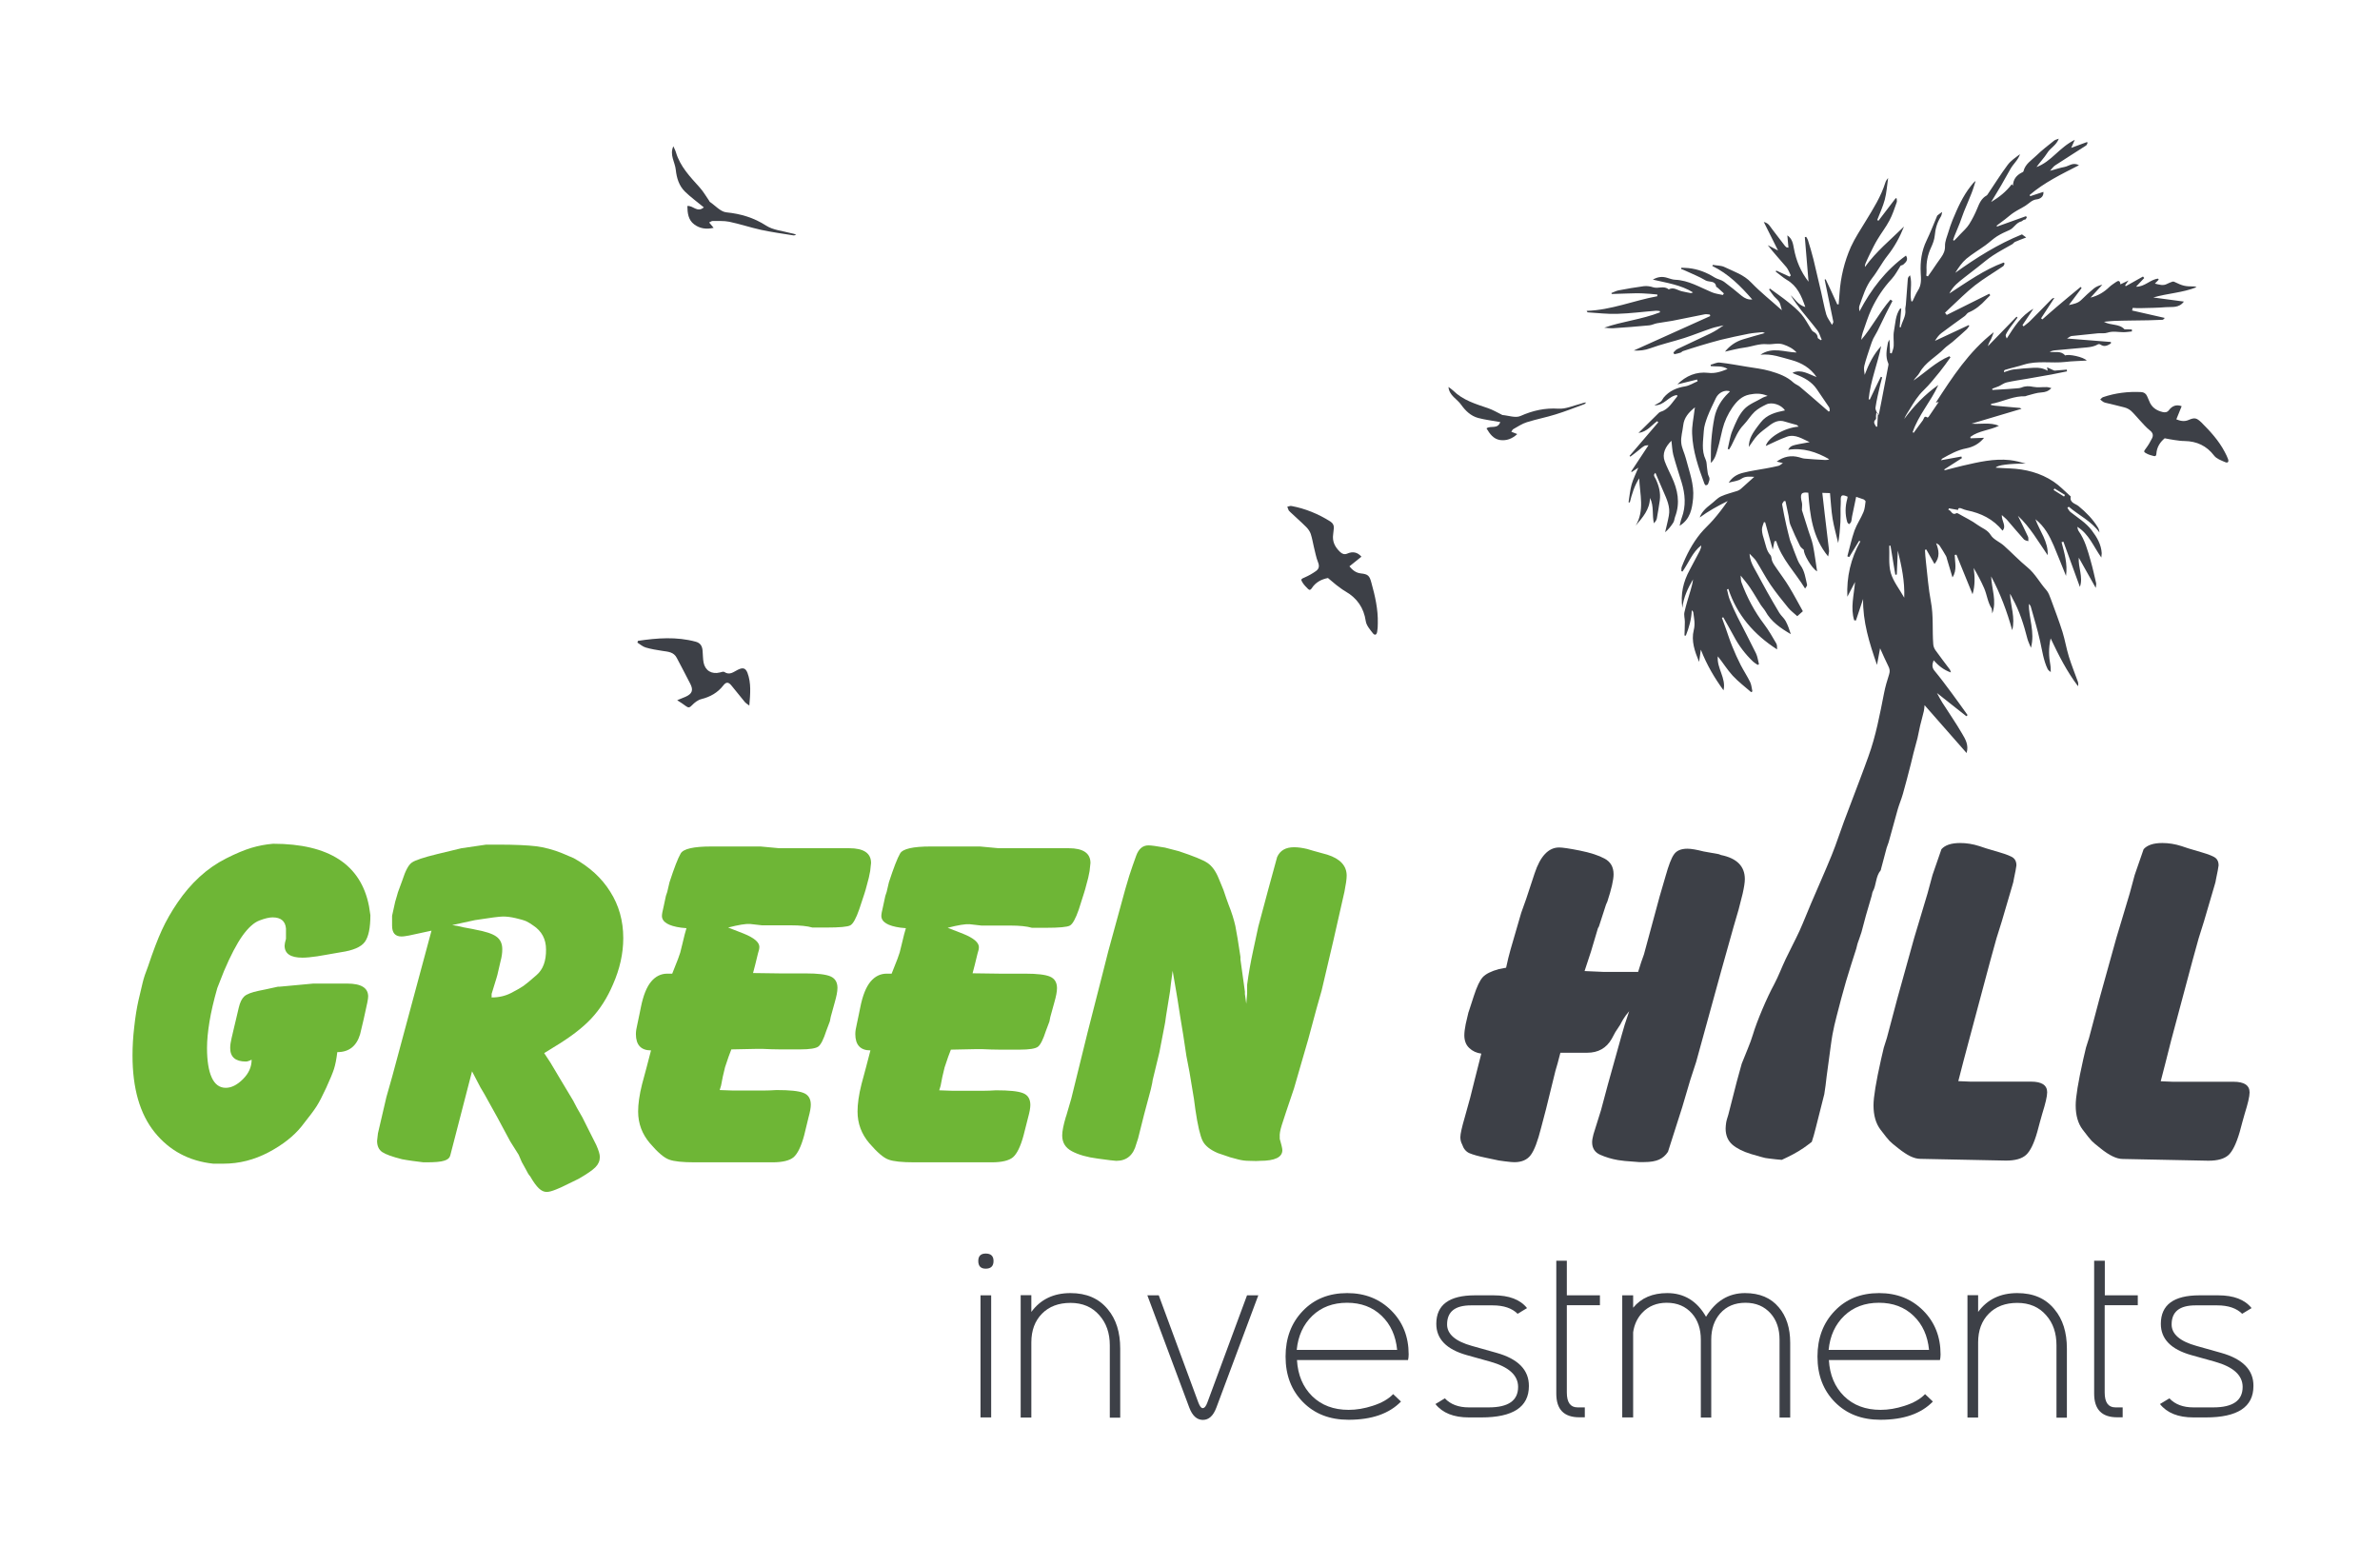 <?xml version="1.0" encoding="utf-8"?>
<!-- Generator: Adobe Illustrator 27.7.0, SVG Export Plug-In . SVG Version: 6.00 Build 0)  -->
<svg version="1.1" id="logo" xmlns="http://www.w3.org/2000/svg" xmlns:xlink="http://www.w3.org/1999/xlink" x="0px" y="0px"
	 viewBox="0 0 1920 1247.5" style="enable-background:new 0 0 1920 1247.5;" xml:space="preserve">
<style type="text/css">
	.st0{fill:#6EB636;}
	.st1{fill:#3D4047;}
</style>
<g>
	<path class="st0" d="M229.6,762.9c0,6.5,4.8,9.7,14.4,9.7c3.1,0,7.1-0.4,11.9-1.1l6.5-1.1l12.6-2.2c9.8-1.4,16.3-4.2,19.3-8.3
		c3-4.1,4.5-11.3,4.5-21.6l-1.1-7.2c-6.5-33.6-32.3-50.4-77.4-50.4c-6,0.5-11.8,1.6-17.5,3.3c-5.6,1.7-12.4,4.5-20.3,8.5
		c-7.9,4-15.1,9-21.6,15c-6.5,6-12.3,12.8-17.5,20.4c-5.2,7.6-9.4,15-12.8,22.4s-7.1,17.1-11.2,29.4c-1.9,4.8-3.4,9.2-4.3,13
		c-1,3.9-2.1,8.7-3.4,14.4c-1.3,5.8-2.5,12.9-3.4,21.3c-1,8.4-1.4,16.1-1.4,23.1c0,26.5,5.9,47.1,17.8,61.9
		c11.9,14.8,27.7,23.3,47.3,25.4h8.3c12.7,0,24.8-3.1,36.4-9.2c11.5-6.1,20.3-13.1,26.5-20.8c6.1-7.7,10.2-13.1,12.2-16.3
		c2-3.1,4.6-8.1,7.7-14.8c3.1-6.8,5.2-11.8,6.3-15.2c1.1-3.4,2-7.9,2.7-13.7c9.4,0,15.5-4.8,18.4-14.4l2.9-12.2l2.9-13.3
		c0.5-2.4,0.7-4.1,0.7-5c0-6.9-5.6-10.4-16.9-10.4h-27.4l-27,2.5h-1.4l-10.1,2.2l-5.4,1.1c-5.8,1.2-9.7,2.7-11.7,4.5
		c-2,1.8-3.5,4.9-4.5,9.2l-2.9,12.3l-0.7,2.9l-2.2,9.4c-0.7,2.9-1.1,5.6-1.1,7.9c0,7.2,4.2,10.9,12.6,10.9c1.2,0,2.8-0.5,4.7-1.5
		c0,5.8-2.3,11-7,15.7c-4.7,4.7-9.3,7-13.9,7c-5,0-8.8-2.8-11.3-8.3c-2.5-5.5-3.8-13.5-3.8-23.8c0-6.3,0.7-13.4,2-21.3
		s3.4-17,6.3-27.1l5.4-13.7c5.3-12.5,10.3-22,14.9-28.5c4.7-6.5,9.2-10.6,13.7-12.3c4.4-1.7,8-2.5,10.6-2.5c6.7,0,10.3,3,10.8,9v8.3
		C230,759.9,229.6,761.7,229.6,762.9z"/>
	<path class="st0" d="M462.8,692.3l-9.4-4c-7.2-2.9-14.2-4.7-21-5.6c-6.8-0.8-16.9-1.3-30.4-1.3h-9.8l-19.9,2.9l-19.5,4.7
		c-11.1,2.7-18,5-20.6,6.9c-2.7,1.9-5.2,6.7-7.6,14.2l-3.6,9.8l-0.7,2.5l-1.5,5.1l-2.5,11.3v8c0,5.8,2.5,8.7,7.6,8.7
		c1,0,2.2-0.1,3.8-0.4c1.6-0.2,3.4-0.6,5.6-1.1l14.8-3.2l-31.7,117.7l-4.7,16.6l-6.8,29.2l-0.7,6.1c0,4.1,1.4,7.1,4.1,9
		c2.8,1.9,8.1,3.8,16,5.8l4,0.7l4.7,0.7l8.6,1.1h2.5c6.7,0,11.5-0.4,14.2-1.3c2.8-0.8,4.4-2.2,4.9-4.1l17.6-68l6.8,13l3.2,5.4
		l8.6,15.5l1.4,2.5l10.8,20.1l6.8,10.8l2.5,5.8l3.2,5.8c1.4,2.9,2.6,4.8,3.6,5.8c2.6,4.6,5,7.8,7,9.7c2,1.9,4.1,2.9,6.3,2.9
		c1.9,0,4.4-0.7,7.6-2s5.2-2.2,6.1-2.7l11.9-5.8c6.7-3.8,11.3-7,13.7-9.4c2.4-2.4,3.6-5.2,3.6-8.3c0-2.2-1-5.4-2.9-9.7l-7.6-15.1
		l-3.6-7.2l-4.3-7.5l-3.2-6.1l-5.4-9l-5.4-9l-3.2-5.4l-4.3-7.2l-5-7.6l7.6-4.7c13.2-7.9,23.3-15.6,30.4-23.2
		c7.1-7.6,12.9-16.7,17.5-27.5c5.5-12.5,8.3-24.9,8.3-37.4c0-13.9-3.5-26.4-10.5-37.4C485.4,708.3,475.5,699.3,462.8,692.3z
		 M433,786.5c-5,4.4-8.6,7.4-10.6,8.8c-2,1.4-5.4,3.4-10.1,5.8c-4.7,2.4-9.9,3.6-15.7,3.6v-2.9l4-13l0.7-2.5l2.5-10.8
		c1-3.6,1.4-6.8,1.4-9.7c0-4.6-1.6-8-4.9-10.3c-3.2-2.3-8.9-4.1-17.1-5.6l-1.8-0.4l-7.6-1.4l-4.7-1.1l-4.3-0.7l18.4-4
		c12.2-1.9,19.8-2.9,22.7-2.9s6.2,0.4,10.1,1.3c3.8,0.9,6.7,1.7,8.5,2.5c1.8,0.9,3.7,2,5.6,3.4c7,4.6,10.4,11.1,10.4,19.4
		C440.6,775.3,438.1,782,433,786.5z"/>
	<path class="st0" d="M697.3,721.1l1.1-3.6l2.5-9.4l1.1-5.4l0.7-6.5c0-7.9-5.9-11.9-17.6-11.9h-56.5l-15.1-1.4h-39.6
		c-14.4,0-22.7,1.9-24.8,5.7c-2.2,3.8-5.2,11.5-9,23.2l-1.8,7.7l-1.1,3.3l-1.8,8.4c-1,3.9-1.4,6.5-1.4,7.7c0,4.9,5.2,8.1,15.5,9.5
		l4.3,0.4l-1.4,4.9l-1.8,7.4l-1.8,7.3l-1.8,5.2l-4.7,11.9h-4c-5,0-9.4,2.1-13,6.4c-3.6,4.3-6.4,11.2-8.3,20.8l-1.1,5.4l-1.8,8.6
		c-0.7,2.9-1.1,5.4-1.1,7.5c0,8.8,4.1,13.2,12.2,13.2l-3.6,13.8l-3.6,13.4c-2.2,8.7-3.2,16.1-3.2,22.1c0,9.7,3.2,18.2,9.5,25.6
		c6.3,7.4,11.5,11.8,15.5,13.2c4,1.5,10.8,2.2,20.7,2.2h62.6c8.2,0,13.9-1.4,17.1-4.1c3.2-2.8,6.1-8.6,8.5-17.5l3.6-14.8
		c1.2-4.3,1.8-7.7,1.8-10.1c0-4.8-2-8-5.9-9.5c-4-1.6-11.2-2.3-21.8-2.3c-3.4,0.2-7.1,0.4-11.2,0.4h-23.4l-11.2-0.4l1.1-3.6l1.4-7.2
		l1.8-7.6l2.9-8.6l2.2-5.8l19.4-0.4h6.1c4.6,0.2,9.3,0.4,14.2,0.4h15.7c7.9,0,12.9-0.8,14.9-2.4c2-1.6,4.1-5.8,6.3-12.6l2.9-7.7
		l0.7-3.6l3.2-11.6c1.4-4.9,2.2-8.7,2.2-11.7c0-4.6-1.9-7.7-5.6-9.3c-3.7-1.6-10.4-2.4-20-2.4h-20.5l-22-0.3l1.8-6.9l2.2-9
		c0.7-2.1,1.1-3.8,1.1-5.2c0-3.7-4.2-7.3-12.6-10.7l-12.6-4.9c8.4-2.2,14.3-3.1,17.6-2.9l9.7,1.1h23.4c7.4,0,13.2,0.6,17.3,1.8h11.2
		c10.8,0,17.3-0.6,19.4-1.8c2.2-1.2,4.6-5.5,7.2-13L697.3,721.1z"/>
	<path class="st0" d="M829.4,901.5c1.2-4.3,1.8-7.7,1.8-10.1c0-4.8-2-8-5.9-9.5c-4-1.6-11.2-2.3-21.8-2.3c-3.4,0.2-7.1,0.4-11.2,0.4
		h-23.4l-11.2-0.4l1.1-3.6l1.4-7.2l1.8-7.6l2.9-8.6l2.2-5.8l19.4-0.4h6.1c4.6,0.2,9.3,0.4,14.2,0.4h15.7c7.9,0,12.9-0.8,14.9-2.4
		c2-1.6,4.1-5.8,6.3-12.6l2.9-7.7l0.7-3.6l3.2-11.6c1.4-4.9,2.2-8.7,2.2-11.7c0-4.6-1.9-7.7-5.6-9.3c-3.7-1.6-10.4-2.4-20-2.4h-20.5
		l-22-0.3l1.8-6.9l2.2-9c0.7-2.1,1.1-3.8,1.1-5.2c0-3.7-4.2-7.3-12.6-10.7l-12.6-4.9c8.4-2.2,14.3-3.1,17.6-2.9l9.7,1.1h23.4
		c7.4,0,13.2,0.6,17.3,1.8h11.2c10.8,0,17.3-0.6,19.4-1.8c2.2-1.2,4.6-5.5,7.2-13l4-12.6l1.1-3.6l2.5-9.4l1.1-5.4l0.7-6.5
		c0-7.9-5.9-11.9-17.6-11.9h-56.5l-15.1-1.4h-39.6c-14.4,0-22.7,1.9-24.8,5.7c-2.2,3.8-5.2,11.5-9,23.2l-1.8,7.7l-1.1,3.3l-1.8,8.4
		c-1,3.9-1.4,6.5-1.4,7.7c0,4.9,5.2,8.1,15.5,9.5l4.3,0.4l-1.4,4.9l-1.8,7.4l-1.8,7.3l-1.8,5.2l-4.7,11.9h-4c-5,0-9.4,2.1-13,6.4
		c-3.6,4.3-6.4,11.2-8.3,20.8l-1.1,5.4l-1.8,8.6c-0.7,2.9-1.1,5.4-1.1,7.5c0,8.8,4.1,13.2,12.2,13.2l-3.6,13.8l-3.6,13.4
		c-2.2,8.7-3.2,16.1-3.2,22.1c0,9.7,3.2,18.2,9.5,25.6c6.4,7.4,11.5,11.8,15.5,13.2c4,1.5,10.9,2.2,20.7,2.2h62.6
		c8.2,0,13.9-1.4,17.1-4.1c3.2-2.8,6.1-8.6,8.5-17.5L829.4,901.5z"/>
	<path class="st0" d="M1032.4,918.8V917c-0.2-1.9,0.3-5,1.6-9.2c1.3-4.2,4.6-14.1,9.9-29.7l11.5-39.7l6.8-25.2l4-14.1l9.4-40l9-39.7
		c1.2-6,1.8-10.3,1.8-13c0-7.9-5.2-13.6-15.6-16.9l-11.6-3.2l-4.7-1.4c-3.9-0.9-7.4-1.4-10.5-1.4c-6.8,0-11.3,2.6-13.7,7.9
		l-7.2,26.3l-8,29.9c-1,4.6-2.4,11.2-4.3,20c-1.9,8.8-3.5,17.7-4.7,26.8v6.8l-0.7,8.6l-1.1-7.9V800l-3.6-25.9v-2.2
		c-1.7-11.5-3.1-19.8-4.1-24.8c-1.1-5-2.9-10.9-5.6-17.6l-1.8-5l-2.2-6.5l-4-9.7c-2.4-5.8-5.4-9.8-9-12.2c-3.6-2.4-11.3-5.5-23-9.4
		l-11.2-2.9c-6.7-1.2-11.2-1.8-13.3-1.8c-4.6,0-7.9,2.8-9.9,8.3c-2,5.5-3.9,10.9-5.6,16.2l-3.2,10.8l-13.7,50l-4,15.8l-12.6,49.3
		l-13.3,54l-4,13.7l-0.4,1.1c-1.9,6.5-2.9,11.4-2.9,14.8c0,5.8,2.6,10,7.9,12.8c5.3,2.8,12.2,4.8,20.9,5.9
		c8.6,1.2,13.6,1.8,14.8,1.8c8.4,0,13.8-4.5,16.2-13.7l1.4-4.3L923,899l5.4-20.2l1.1-5l0.4-2.5l5.4-22.3l4.3-22.3l0.4-2.2l0.7-5
		l3.2-19.8l0.7-6.1l1.4-10.4l2.5,14.5l1.4,8.3l2.2,14.1l2.5,15.2l2.5,16.6l2.5,13l3.6,21.7l1.1,8.3c1.9,13,3.9,21.5,5.9,25.5
		c2,4,6.2,7.3,12.4,9.9l6.5,2.2l3.2,1.1c1.7,0.5,3.9,1.1,6.7,1.8s5.6,1.1,8.5,1.1c4.8,0.2,7.8,0.2,9,0c12,0,18-2.9,18-8.6
		c0-0.7-0.2-2-0.7-4L1032.4,918.8z"/>
	<path class="st1" d="M1765.6,338.8c-3.6,1.6-6.9,0.7-9.9-0.5c1.5-3.7,2.9-7.2,4.3-10.6c-4.2-1.6-7.6-0.3-10.2,3.1
		c-1.4,1.9-3.2,2.1-5.2,1.6c-5-1.2-8.9-3.8-10.8-8.9c-0.5-1.3-1.2-2.6-1.7-3.9c-0.9-2.1-2.6-3.2-4.8-3.3
		c-10.5-0.5-20.7,0.7-30.7,4.1c-0.9,0.3-1.6,1.3-2.3,1.9c0.8,0.6,1.5,1.3,2.4,1.9c0.5,0.3,1.1,0.5,1.7,0.7
		c5.2,1.3,10.4,2.4,15.5,3.8c1.9,0.5,3.8,1.5,5.3,2.8c2.4,2.2,4.4,4.8,6.7,7.2c2.7,2.9,5.3,6,8.4,8.5c2.5,1.9,3,4,1.8,6.4
		c-1.4,2.8-3,5.6-4.9,8.1c-1.9,2.5-2.1,2.9,0.7,4.3c1.7,0.9,3.6,1.4,5.5,1.9c1.5,0.4,2.1-0.2,2.2-1.8c0.3-5.4,3.1-9.5,6.7-12.5
		c2.9,0.5,5.4,1.1,7.9,1.4c2.7,0.4,5.5,0.8,8.2,0.8c9.8,0.2,17.7,3.8,23.8,11.8c1.9,2.5,5.6,3.8,8.8,5.2c2.3,1,3.2-0.2,2.4-2.5
		c-0.7-1.9-1.6-3.7-2.6-5.6c-4.8-9.2-11.7-16.7-18.9-23.9C1772,337.1,1770.5,336.7,1765.6,338.8z"/>
	<path class="st1" d="M1178.8,326.6c3.5,4.9,7.8,9,13.7,10.6c5.7,1.5,11.6,2.2,17.8,3.3c-2.2,6.1-7.7,2.5-11.1,5.1
		c2.7,4.5,5.6,8.6,11,9.4c5.1,0.7,9.7-1,13.8-4.8c-1.8-0.7-3.1-1.2-4.8-1.9c0.7-0.9,1-1.8,1.6-2.1c3.6-2,7.1-4.4,11-5.6
		c7.6-2.4,15.6-3.9,23.2-6.3c7.8-2.4,15.4-5.4,23-8.2c0.6-0.2,1.1-0.9,1.6-1.4c-1.7,0-3,0.6-4.3,1c-6,1.5-12.2,4.4-18.1,4
		c-10.9-0.7-20.7,1.5-30.6,5.9c-4,1.8-9.7-0.4-14.7-0.8c-0.1,0-0.2-0.2-0.3-0.2c-3.7-1.8-7.3-4-11.2-5.3c-10-3.4-20.2-6.4-28-14.1
		c-1.1-1.1-2.6-2-3.9-3C1169.2,319.3,1175.5,321.8,1178.8,326.6z"/>
	<path class="st1" d="M1473.6,868.3c0.7-4.9,1.3-9.9,2-14.8c0.9-6.3,1.6-12.7,2.7-18.9c0.9-5,2.1-10,3.4-15
		c2.4-9.3,4.8-18.6,7.5-27.8c2.6-8.9,5.5-17.7,8.3-26.5c0.4-1.3,0.6-2.7,1-4c1-3.1,2.3-6.2,3.2-9.3c1.3-4.5,2.3-9,3.6-13.5
		c1.5-5.4,3.2-10.8,4.7-16.1c0.3-1,0.3-2.2,0.8-3.1c3-5.4,2.2-12.2,6.4-17.2c0.2-0.3,0.2-0.8,0.3-1.2c0.5-1.8,1-3.7,1.5-5.6
		c1-3.8,2-7.5,3-11.3c0.4-1.5,1.2-3,1.6-4.5c2.5-8.8,4.8-17.6,7.3-26.4c1.2-4.3,3-8.3,4.2-12.6c2.3-8,4.3-16,6.4-24.1
		c0.8-3,1.4-6,2.2-9c1-4,2.2-8,3.2-12c0.8-3.3,1.3-6.6,2.1-9.9c0.9-3.9,2.1-7.8,3-11.8c0.3-1.3,0.4-2.8,0.6-4.8
		c11.5,13.1,22.5,25.7,33.9,38.6c1.9-6.5-1-11.2-3.6-15.6c-5-8.6-10.7-16.8-16-25.1c-1.4-2.2-2.6-4.6-4.3-7.7
		c8.4,6.6,16.1,12.7,23.7,18.7c0.3-0.3,0.6-0.6,1-0.9c-4.3-6-8.6-12.1-13-18c-4.5-6.1-9-12.1-13.8-17.9c-2.1-2.6-1.8-5-0.6-8.3
		c3.9,4.3,8.1,7.8,13.9,9.8c-0.4-1.1-0.4-1.8-0.7-2.2c-3.9-5.2-7.9-10.4-11.7-15.7c-1-1.4-1.7-3.2-1.8-4.9
		c-0.9-11.4,0.3-22.9-1.9-34.3c-2-10.6-2.8-21.3-4-32c-0.4-3.3-0.6-6.6-0.8-9.8c0.4-0.1,0.7-0.2,1.1-0.3c2.2,3.9,4.4,7.8,6.6,11.7
		c4.6-5.5,3.6-11,1.3-16.8c1.3,0.6,2.3,1.2,2.9,2.1c1.8,2.7,3.5,5.5,5.1,8.3c0.4,0.6,0.5,1.4,0.7,2.1c1.5,4.9,2.9,9.8,4.5,15.1
		c3.9-5.9,1.9-12.2,1.8-18.1c0.5-0.1,0.9-0.1,1.4-0.2c4.3,10.6,8.6,21.2,13,31.9c2.1-7,1.9-14,0.9-21.2c3.1,5.3,6,10.7,8.4,16.2
		c2.4,5.5,2.9,11.7,6.2,16.6c0.1,1.3,0.3,2.6,0.4,3.9c3.8-10.1-0.5-19.8-0.9-29.9c7.4,13.8,12.8,28.3,17,43.4
		c2.6-10-1.3-19.5-1.8-29.3c0.9,1.1,1.3,2.3,1.9,3.4c5.8,10.4,9.3,21.6,12.2,33c0.6,2.2,1.7,4.3,2.8,7.1c3.4-12.7-1.8-23.9-1.7-35.4
		c0.8,0.7,1.4,1.5,1.6,2.3c2.6,9.2,5.4,18.4,7.5,27.8c1.7,7.6,2.7,15.4,6.1,22.5c0.5,1,1.6,1.6,2.5,2.4c-0.1-1.8,0-3.7-0.3-5.5
		c-1.3-6.9-1.6-13.8,0.2-21.7c6.6,13.9,13.2,26.9,22.1,38.6c0.3-1.4,0.2-2.7-0.2-3.8c-2.4-6.7-5.1-13.3-7.2-20.1
		c-2-6.5-3.1-13.3-5.1-19.8c-2.8-8.9-6.2-17.7-9.4-26.5c-1-2.6-1.9-5.4-3.7-7.4c-5.3-5.9-8.9-13.1-15.2-18.3
		c-6.6-5.4-12.5-11.7-18.9-17.4c-3.4-3.1-8.4-4.9-10.7-8.6c-2.7-4.4-7.1-5.6-10.6-8.2c-4.7-3.5-10.2-6-15.3-9
		c-0.5-0.3-1.4-0.7-1.7-0.5c-3.8,2.2-4.1-2.4-6.6-2.7c0.1-0.4,0.2-0.8,0.4-1.2c2.5,0.4,4.9,0.9,7.4,1.3c0.1-1.7,1.2-1.9,3-1.1
		c1.4,0.6,2.8,1.1,4.2,1.4c11.4,2.3,21.2,7.1,28.7,16.4c3.4-3.8-0.8-7.6-0.6-12.6c1.9,1.8,3.3,2.8,4.4,4.1
		c4.5,5.2,8.9,10.5,13.5,15.6c0.8,0.8,2.3,1,3.5,1.4c-0.1-1.2,0.2-2.5-0.2-3.5c-2.6-5.7-5.4-11.3-8.2-17c9.8,9.1,16.4,20.8,24,31.8
		c0.6-10.8-6.2-19.1-9.9-29c7.5,5.9,11.4,13.5,14.8,21.3c3.4,7.9,6.4,15.9,9.9,24.4c1.4-9.7-1.3-18.4-3.6-27.2
		c0.5-0.1,1-0.2,1.5-0.4c4.4,12.1,8.8,24.2,13.3,36.5c2.8-8.1-1.5-15.7-0.9-23.6c4.4,7.9,8.8,15.8,13.7,24.4
		c0.1-1.8,0.5-2.9,0.3-3.8c-1.4-6-2.7-12.1-4.4-18c-2.4-8.4-4.6-16.9-9.8-24.2c-0.6-0.9-0.7-2.2-1-3.3c9.4,5.8,13,15.8,19.4,24.8
		c0.2-1.9,0.3-2.7,0.3-3.5c-0.4-7.1-3.9-13-8.1-18.5c-4.7-6.2-11.3-10.1-17.2-14.8c-1-0.8-1.6-2.2-2.4-3.3c0.4-0.3,0.8-0.6,1.1-0.9
		c8.2,7,18.3,11.6,24.8,20.8c-0.2-1.5-0.5-2.9-1.3-4.1c-4.1-6.7-9.5-12.2-15.6-17.2c-2.4-2-7.4-2.6-6.3-7.7c0-0.2-0.4-0.5-0.7-0.7
		c-4.3-3.8-8.3-8.1-13.1-11.3c-10.6-7.1-22.7-10.2-35.4-10.7c-3.8-0.1-7.5-0.4-11.3-0.6c1.2-2.1,11.2-3.3,24.1-3.3
		c-4.1-1.2-8.3-2.3-12.6-2.8c-13-1.4-25.5,1.6-38.1,4.5c-4.9,1.1-9.7,2.5-14.6,3.7c-0.1-0.2-0.2-0.5-0.3-0.7c4.7-3,9.5-6.1,14.2-9.1
		c-0.1-0.4-0.3-0.8-0.4-1.3c-5.3,1-10.6,2-16.5,3c0.7-0.8,0.8-1.1,1-1.3c6.2-3.5,12.4-7,19.5-8.3c5.6-1.1,10.5-3.8,14.3-8.5
		c-3.7,0.1-7.3,0.3-10.9,0.4c-0.1-0.4-0.1-0.7-0.2-1.1c6.8-5.1,15.6-5.3,23.1-9c-7.2-3-14.6-1.1-22.1-1.7c13.3-4,26.6-8,40.3-12
		c-0.8-0.4-1-0.7-1.3-0.7c-6.7-0.6-13.4-1.2-20.1-1.8c-1.1-0.1-2.2-0.4-3.3-0.6c0.1-0.3,0.1-0.6,0.2-0.9c1-0.2,2-0.4,3-0.6
		c8.1-2,15.8-5.8,24.4-5.5c0.5,0,1-0.4,1.5-0.5c3.9-1,7.8-2.4,11.7-2.6c3.1-0.2,5.5-0.9,8-3.5c-1.5-0.3-2.6-0.8-3.7-0.8
		c-3.6-0.1-7.4,0.5-10.9-0.2c-3.4-0.7-6.4-0.8-9.6,0.6c-1,0.4-2.3,0.5-3.5,0.6c-2.7,0.2-5.3,0.4-8,0.6c-4,0.2-7.9,0.4-11.9,0.7
		c-0.1-0.4-0.1-0.7-0.1-1c1.8-0.7,3.5-1.3,5.3-2c2.2-1,4.1-2.6,6.4-3.1c5.4-1.2,10.9-2,16.3-2.9c6.6-1.2,13.3-2.3,19.9-3.5
		c4.2-0.8,8.3-1.7,12.4-2.5c-0.1-0.5-0.1-0.9-0.2-1.4c-3.2,0.3-6.5,0.6-9.8,0.8c-0.5,0-1.1-0.4-1.6-0.6c-1.4-0.6-2.7-1.3-4.5-2.1
		c0.3,1.5,0.4,2,0.5,2.8c-3.7-2.1-7.1-2.6-11.1-2.4c-5.5,0.3-11.1,0.7-16.6,1.4c-2.5,0.3-4.8,1.4-7.6,2.2c0.2-0.9,0.1-1.4,0.3-1.5
		c0.3-0.3,0.8-0.5,1.3-0.6c4.8-1.5,9.8-2.5,14.4-4c11.2-3.5,22.5-0.9,33.6-2.2c5.5-0.7,11.1-0.7,17.2-1.1
		c-2.4-2.9-14.8-5.5-17.3-4.1c-3.5-4-8.2-2.4-12.6-2.9c1.5-0.8,3.1-1.2,4.7-1.3c8.4-0.8,16.8-1.5,25.2-2.3c3.1-0.3,6.3-0.8,9.1-2.5
		c0.5-0.3,1.5-0.2,2,0.2c3.2,2.2,5.8,0.7,8.4-0.9c0-0.4,0-0.8,0-1.2c-11.5-0.9-23.1-1.8-35.4-2.8c1.7-0.9,2.6-1.9,3.7-2
		c7.1-0.8,14.2-1.5,21.3-2.2c2.5-0.2,5.3,0.3,7.6-0.5c4.4-1.5,8.7-0.4,13-0.4c2.3,0,4.5-0.4,6.8-0.6c0-0.5,0-1-0.1-1.6
		c-2.1,0-4.2,0-5.9-0.1c-4.4-4.8-11.1-2.9-16.6-6.1c3.2-0.3,5.7-0.6,8.2-0.7c4.5-0.2,8.9-0.2,13.4-0.3c4.7-0.1,9.5-0.1,14.2-0.2
		c3.9-0.1,7.8-0.2,11.6-0.4c0.4,0,0.8-0.7,1.7-1.5c-9.1-2.1-17.7-4-26.4-6c0.2-0.8,0.4-1.6,0.5-2.1c2.2,0.1,4.2,0.3,6.1,0.2
		c6.9-0.2,13.9-0.2,20.8-0.8c4.8-0.4,10.3,1,14.4-4.5c-8.5-1.1-16.6-2.2-24.7-3.3c11.6-3.4,23.7-3.8,34.9-8.3
		c-0.7-0.4-1.4-0.6-2.1-0.6c-7.3,0-8.9-0.4-16-3.8c-0.4-0.2-1.1-0.2-1.5,0c-1.4,0.5-2.8,1-4.1,1.7c-3.3,1.8-6.4,0.6-9.9-0.2
		c1.3-1.4,2.2-2.3,3.1-3.2c-0.2-0.2-0.4-0.5-0.5-0.8c-6.3,0.6-10.8,6.7-17.8,6.5c2.4-2.6,4.5-4.8,6.6-7c-0.3-0.4-0.7-0.8-1-1.2
		c-4.6,2.6-9.2,5.2-13.9,7.8c-0.2-0.2-0.3-0.5-0.5-0.7c0.9-1.2,1.8-2.5,2.7-3.9c-2.2,1-4.1,1.9-6.5,3.1c-0.4-3.7-2-2.9-3.8-1.7
		c-1.7,1.2-3.6,2.4-5.1,3.8c-4.2,4.1-9.1,7.1-15.2,8.6c3.2-3.5,6.3-6.9,9.5-10.4c-2.6,0.6-4.9,1.5-6.8,3c-3.5,2.9-6.9,6-10.1,9.2
		c-2.7,2.7-5.9,3.3-10.1,4.2c3.8-5.1,7-9.4,10.3-13.7c-0.3-0.3-0.5-0.6-0.8-0.9c-6.6,5.5-13.3,10.9-19.8,16.5
		c-3.8,3.2-7.4,6.5-11.1,9.7c-0.4-0.3-0.7-0.6-1-0.9c3.6-5.5,7.1-11,10.7-16.4c-1,0-1.7,0.4-2.1,0.8c-5.9,6-11.7,12.1-17.7,18
		c-1.5,1.5-3.4,2.7-5,4.1c-0.3-0.3-0.6-0.6-0.9-1c2.9-4.3,5.8-8.7,8.8-13.2c-10,5.6-15.6,14.8-21.5,24c-0.6-1.2-1.1-2.4-0.7-3.2
		c0.8-1.8,2-3.5,3.1-5.2c2.1-2.9,4.2-5.7,6.3-8.5c-0.3-0.2-0.5-0.5-0.8-0.7c-7.7,7.9-15.4,15.8-23.1,23.8c0.5-2.2,1.6-3.9,2.5-5.6
		c0.8-1.7,1.4-3.5,2.2-5.7c-20.2,15.8-33.4,36.3-46.7,56.8c0.5-0.1,0.9-0.2,2.3-0.5c-3,4.5-5.6,8.3-8.2,12.1
		c-0.2,0.2-0.7,0.5-0.8,0.5c-2.9-2.1-2.9,1.1-3.8,2.2c-2.6,3.3-4.9,6.8-7.4,10.1c-0.3-0.2-0.6-0.3-0.8-0.5
		c4.6-13.8,14.7-24.7,20.7-38.1c-10.9,7.7-19.7,16.9-27.5,27.4c1.1-2.9,2.9-5.3,4.4-7.8c3.3-5.5,6.6-10.9,11.3-15.4
		c4.8-4.6,8.9-9.9,13.1-15c3-3.7,5.7-7.6,8.5-11.5c-0.3-0.3-0.6-0.6-0.9-0.9c-10.9,4.6-19.3,13-28.9,19.6c1.4-2.3,3.6-4,4.8-6.2
		c4.7-8.6,13.5-12.9,20-19.6c2-2,4.5-3.5,6.6-5.3c3.9-3.3,7.6-6.7,11.4-10.1c0.9-0.8,1.4-1.9,2.2-2.9c-0.2-0.2-0.4-0.4-0.5-0.6
		c-9.1,4.2-18.1,8.5-27.2,12.7c1.4-2.3,3-4.6,5.1-6.2c6.2-4.7,12.6-9.2,18.9-13.8c1.1-0.8,1.9-2.4,3.1-2.9
		c5.6-2.3,10.1-6.1,14.1-10.5c1.1-1.2,2.3-2.2,3.4-3.4c-0.3-0.4-0.5-0.8-0.8-1.2c-11.4,5.6-22.7,11.3-34.3,17.1
		c-0.4-0.6-1-1.2-1.4-1.8c1.6-1.5,3-2.8,4.3-4.1c6.6-6.1,12.9-12.5,19.9-18c7.2-5.6,15.2-10.3,22.7-15.4c0.6-0.4,0.8-1.4,1.2-2.2
		c-0.2-0.3-0.5-0.5-0.8-0.8c-15.6,5.8-29.2,15.5-43.8,25c3.1-6.1,7.6-9.3,12-12.8c3.7-2.9,7.5-5.8,11.2-8.7c4-3.1,7.8-6.5,12-9.2
		c5-3.3,10.4-6.1,15.6-9.1c0.8-0.5,1.3-1.4,2.1-1.8c2.9-1.3,6-2.4,9.1-3.6c-1.4-1-2.4-1.7-3.4-2.5c-19.3,7.8-36.8,18.8-53.8,31
		c2.6-4.2,5.3-8.2,8.9-11.3c4.8-4,10.3-7.2,15.4-10.9c3.2-2.3,6-5.1,9.3-7.2c3.2-2,6.6-3.6,10.1-5.1c3.7-1.6,5.3-6,9.7-7
		c0.7-0.2,1.5-1.5,2.9-1.4c0.4,0,0.9-1.1,1.4-1.7c-0.2-0.4-0.4-0.7-0.6-1.1c-7.8,2.8-15.6,5.6-23.4,8.4c-0.1-0.2-0.3-0.5-0.4-0.7
		c2.3-1.8,4.6-3.5,6.9-5.2c2.4-1.8,4.6-3.9,7.1-5.5c3-2,6.3-3.5,9.4-5.5c2.9-1.8,5.1-4.7,9.2-5.1c1.9-0.2,5.6-1.7,5.2-6
		c-3.7,1.2-7.2,2.3-10.7,3.5c-0.1-0.3-0.3-0.7-0.4-1c11.7-10,25.5-16.7,39.8-24c-5-2.7-8.2,0.8-11.7,1.4c-3.7,0.7-7.3,1.9-11.7,3.1
		c1.7-1.9,2.8-3.5,4.2-4.4c8.2-5.4,16.6-10.6,24.9-16c0.7-0.4,0.9-1.6,1.3-2.4c-0.3-0.1-0.5-0.2-0.8-0.3c-4.1,1.5-8.1,3-12.5,4.6
		c1-2.1,1.8-3.9,2.9-6.5c-6.5,3.3-11,7.5-15.7,11.7c-4.5,4.1-9.2,8.1-15.2,10.3c2.8-4,6.2-7.4,8.7-11.4c2.5-4.1,7.3-6.1,9.3-11.5
		c-1.5,0.6-2.8,0.8-3.7,1.5c-5,4-10.1,7.9-14.6,12.3c-3.8,3.7-8.8,6.6-10.2,12.5c-0.1,0.5-0.9,0.8-1.5,1.1c-4.2,2.2-6.8,5.4-7,10.5
		c-0.4-0.5-0.7-0.9-1-1.1c-4.4,5.8-9.8,10.2-16.6,14.3c3.1-5.1,5.7-9.3,8.2-13.6c2.5-4.3,4.9-8.7,7.4-13.1c2.3-4.1,6.2-7.2,7.7-11.9
		c-3.6,2.7-7.4,5.2-10,8.7c-5.6,7.5-10.6,15.6-15.9,23.4c-0.3,0.4-0.5,0.9-1,1.2c-4.2,2.3-5.9,6.3-7.6,10.5c-1.8,4.4-4,8.7-6.5,12.7
		c-1.9,3-4.7,5.5-7.2,8.1c-1.6,1.8-3.3,3.5-5,5.2c-0.3-0.2-0.6-0.4-0.8-0.6c0.4-1,0.7-2.1,1.1-3.1c1.4-3.5,2.9-7,4.3-10.5
		c1.2-3.1,2.2-6.3,3.4-9.3c2-5,4.2-9.8,6.1-14.8c1.3-3.2,2.2-6.6,3.3-9.9c-1.6,1.1-2.7,2.6-3.8,4c-6.6,8.3-10.8,17.9-14.8,27.5
		c-1.3,3.2-2.4,6.5-3.4,9.8c-1.1,3.7-2.8,7.4-2.7,11.1c0.1,3.7-1.1,6.4-3.1,9.2c-2.5,3.4-4.8,6.9-7.2,10.4c-1.1,1.7-2.3,3.3-3.5,5
		c-0.4-0.2-0.9-0.4-1.3-0.6c0.1-1.5,0.3-2.9,0.2-4.4c-0.3-6.4,0.9-12.4,3.6-18.2c1.4-3,2.7-6.4,3-9.6c0.5-5.6,1.9-10.6,4.9-15.4
		c0.7-1.1,0.8-2.5,1.1-3.8c-1.3,0.9-2.6,1.8-3.8,2.8c-0.3,0.2-0.4,0.8-0.6,1.2c-2.7,6.4-5.2,12.9-8.2,19.1c-4,8.3-5.2,17-4.7,26.1
		c0.3,4.8,0.7,9.7-2.2,14.1c-1.8,2.8-3,5.9-4.5,8.9c-0.3-0.1-0.6-0.1-0.9-0.2c-1.5-6.9,1-14-1-20.9c-1,0.9-1.7,1.8-1.8,2.8
		c-0.6,7-1,14-1.6,21c-0.1,1.4-0.6,2.8-0.4,4.1c0.6,5.3-2.7,9.3-3.7,14.1c-0.3,0-0.6-0.1-0.9-0.2c0.4-4.9,0.8-9.9,1.3-14.9
		c-0.3,0-0.6,0-0.9-0.1c-3.9,5.5-3.8,12.1-5,18.3c-0.7,3.8,0,7.9-0.2,11.9c-0.1,2-1,4-1.6,6c-0.4-0.1-0.9-0.1-1.3-0.2
		c-0.2-3.5-0.3-7.1-0.5-10.9c-0.5,1.1-1.2,1.8-1.3,2.7c-1,5.5-2.1,11,0.3,16.4c0.3,0.6,0.2,1.5,0,2.2c-1.8,9.5-3.7,19.1-5.5,28.6
		c-0.7,3.5-1.4,7.1-2.1,10.6c-0.3,0-0.6,0-0.8,0c-0.7-1.9-2.1-3.8-1.9-5.6c0.9-6.2,2.4-12.3,3.8-18.4c0.5-2.1,1.1-4.1,1.6-6.1
		c-0.4-0.1-0.7-0.2-1.1-0.4c-3,6.1-6,12.2-8.9,18.4c-0.3-0.1-0.6-0.2-0.9-0.3c1.4-14.7,7.2-28.5,10.1-42.9
		c-6.2,6.7-10.1,14.7-13.3,23.2c-0.3-2.5-0.9-5.1-0.3-7.3c1.3-5.3,3.2-10.5,4.9-15.8c0.7-2.1,1.4-4.2,2.3-6.1c1-2.1,2.4-4,3.4-6.1
		c2.3-4.6,4.5-9.4,6.8-14c1.7-3.5,3.6-6.9,5.3-10.3c-0.5-0.4-1.1-0.7-1.6-1.1c-8.8,10.1-14.8,22.2-23.6,32.5c0.2-2,0.6-4,1.2-5.8
		c2.3-6.4,4.2-12.9,7.1-19.1c4.2-8.9,9.6-17.1,16.4-24.4c2.9-3.2,4.9-7.2,7.1-10.6c0.8-0.3,1.6-0.4,2.2-0.9c2.1-1.9,4.2-3.8,2.1-7.2
		c-16.4,11.8-28.2,27.3-37.5,45c-0.3-1.8-0.5-3.3,0-4.6c2.8-7.7,5-15.5,10.2-22.2c4.5-5.7,7.8-12.3,12.3-18c5.7-7.2,10-15,13.4-23.6
		c-10.8,10.6-22.5,20.1-31.5,32.6c-0.1-1.4,0.2-2.3,0.6-3.2c1.2-2.6,2.3-5.3,3.6-7.8c1.9-3.8,3.7-7.6,5.9-11.2
		c3.1-5.2,6.8-9.9,9.6-15.2c2.5-4.6,4.1-9.7,5.9-14.7c0.4-0.9,0-2.1,0-3.2c-0.3-0.1-0.5-0.1-0.8-0.2c-4.6,6.1-9.3,12.2-13.9,18.2
		c-0.3-0.2-0.7-0.4-1-0.6c2.1-5.5,4.6-10.8,6.1-16.4c1.5-5.7,1.8-11.6,2.7-17.5c-0.9,1.1-1.8,2.3-2.2,3.6
		c-3.5,11.3-9.8,21.2-15.9,31.2c-4.1,6.8-8.6,13.5-11.9,20.7c-5.3,11.9-8.3,24.5-9.2,37.5c-0.2,3-0.5,5.9-0.7,8.9
		c-0.4,0-0.7,0.1-1.1,0.1c-3.1-6.8-6.2-13.6-9.4-20.3c-0.3,0.1-0.5,0.2-0.8,0.3c2.3,11.3,4.7,22.7,7,34c0.1,0.7-0.7,1.6-1.1,2.5
		c-1.7-3.1-3.8-5.6-4.6-8.4c-1.7-5.9-2.7-12-4.1-17.9c-2-8.8-4.1-17.6-6.2-26.4c-1.3-5.3-2.9-10.5-4.5-15.7
		c-0.3-0.9-0.9-1.8-1.4-2.6c-0.4,0.1-0.7,0.2-1.1,0.2c1,12,2,24,3,36c-6.3-8.1-10-17-11.8-26.8c-0.7-3.8-1.3-7.9-5.3-10.6
		c0.3,3.5,0.6,6.6,0.9,9.9c-0.9-0.1-1.2-0.1-1.5-0.2c-0.5-0.4-1-0.8-1.4-1.3c-3.5-4.5-6.9-9.1-10.4-13.6c-1.6-2-2.6-4.7-6.6-5.6
		c4,8,7.6,15.1,11.5,23c-3.3-1.7-5.8-3-8.3-4.3c4.8,6.2,10,11.8,15,17.7c1.6,1.9,2.4,4.5,3.6,6.7c-0.3,0.3-0.7,0.7-1,1
		c-3.6-1.6-7.1-3.3-10.7-4.9c-0.2,0.2-0.4,0.5-0.5,0.8c3,2.2,5.8,4.8,9,6.7c8.4,4.9,11.8,12.9,14.9,21.9c-5.8-1.6-8.1-6.3-11.8-9.5
		c2.7,4.4,5.7,8.5,8.8,12.5c4.2,5.3,8.7,10.5,12.8,15.9c1.6,2.1,2.2,4.9,3.4,7.3c-0.2,0.2-0.4,0.4-0.6,0.6c-0.9-0.7-2.6-1.4-2.6-2.1
		c-0.2-2.7-1.8-3.9-3.8-5c-0.7-0.4-1.2-1.4-1.7-2.2c-2.5-3.9-4.6-8.1-7.6-11.6c-3.2-3.7-7-6.9-10.9-10c-4.7-3.8-9.7-7.2-14.6-10.8
		c-0.2,0.3-0.4,0.5-0.6,0.8c1.3,1.8,2.5,3.7,3.9,5.4c1.4,1.6,3.2,2.9,4.3,4.7c1,1.7,1.2,3.8,2.1,6.6c-8.7-7.8-17.2-14.5-24.6-22.2
		c-6.1-6.5-14.1-9-21.6-12.6c-2.8-1.4-6.3-1.2-9.5-1.8c-0.1,0.3-0.3,0.6-0.4,0.9c13,6.3,22.9,16.3,32.2,27c-3.4,0.3-6-0.9-8.5-2.9
		c-4.7-3.9-9.4-7.8-14.3-11.4c-2.2-1.6-5.2-2-7.5-3.4c-6.5-4.1-13.5-6.8-21.1-7.6c-1.9-0.2-3.9-0.2-5.8-0.3c-0.1,0.4-0.1,0.7-0.2,1
		c1.3,0.5,2.7,1,3.9,1.6c5.3,2.5,10.8,4.6,15.8,7.6c2.8,1.7,8-0.2,8.6,5.2c0,0.2,0.6,0.2,0.8,0.4c1.8,1.6,3.6,3.2,5.4,4.9
		c-0.3,0.4-0.5,0.9-0.8,1.3c-3-0.7-6.1-1-8.9-2.2c-9.7-4-18.8-9.7-29.7-10.1c-2.2-0.1-4.3-1-6.5-1.6c-3.7-1.1-7.2-0.9-11.4,1.5
		c11.5,2.7,22.5,4.2,32.4,10.3c-0.8,0.3-1.3,0.6-1.7,0.6c-2.5-0.5-4.9-0.9-7.3-1.5c-3.5-0.8-6.7-3.7-10.6-1.5
		c-3.8-3.3-8.4-0.4-12.5-1.7c-2.4-0.8-5.1-1.2-7.6-0.9c-6.9,0.9-13.7,2.1-20.5,3.4c-1.9,0.4-3.7,1.4-5.6,2.1
		c0.1,0.3,0.1,0.5,0.2,0.8c4.1-0.2,8.2-0.3,12.3-0.4c4.2-0.1,8.5-0.3,12.7-0.1c3.9,0.1,7.9,0.6,11.8,0.9c0,0.5,0,0.9,0,1.4
		c-19.1,3.5-37.2,11.2-57,11.8c0.3,0.7,0.6,1.1,0.9,1.2c8,0.5,15.9,1.5,23.9,1.2c10.4-0.3,20.8-1.7,31.2-2.5c1-0.1,2.1,0.2,3.1,0.3
		c0,0.3,0,0.7,0,1c-14.7,5.8-30.6,7.3-44.9,12.4c2.2,0.1,4.8,0.6,7.5,0.4c9.6-0.6,19.2-1.4,28.8-2.3c2.1-0.2,4.1-1.3,6.3-1.7
		c4.1-0.8,8.4-1.2,12.5-2c8.6-1.7,17.2-3.5,25.9-5.2c1.3-0.3,2.8,0.1,4.2,0.2c0.1,0.4,0.2,0.8,0.3,1.2
		c-20.6,9.3-41.1,18.5-61.7,27.8c4.6,0.3,8.9-0.2,13.3-1.8c9-3.3,18.4-5.4,27.5-8.3c7.4-2.4,14.5-5.3,21.9-7.8
		c3.2-1.1,6.5-1.6,9.8-2.4c-3.5,2.5-6.9,4.7-10.6,6.5c-8.9,4.3-18,8.4-26.9,12.7c-1.2,0.6-2,1.8-3,2.7c0.2,0.5,0.5,0.9,0.7,1.4
		c1.7-0.4,3.5-0.7,5.1-1.3c0.7-0.2,1.2-1,1.8-1.2c4.6-1.5,9.2-3,13.9-4.4c5.5-1.6,11-3.3,16.6-4.7c7.4-1.8,14.9-3.4,22.5-4.9
		c3.6-0.7,7.3-0.9,11-1.3c0.6-0.1,1.3,0.4,2.2,0.7c-6.2,1.8-12,3.3-17.7,5.1c-5.9,1.8-10.7,5.2-14.5,9.9c5.4-1.2,10.6-2.6,15.9-3.3
		c6-0.8,11.7-3.3,17.9-2.7c4.4,0.4,8.8-1.3,13.2,0.2c4.1,1.4,7.8,3.2,10.8,6.5c-9.7-0.2-19.4-4.9-29.2,1.8c9.1-1,17,2.2,25.1,4.3
		c8.3,2.3,15.2,6.4,20.2,13.7c-6.2-2.2-12.1-6.5-19.2-3.6c0,0.1,0.1,0.4,0.2,0.5c0.8,0.4,1.5,0.7,2.3,1c6.6,2.5,12.7,5.8,16.8,11.8
		c3.4,4.9,6.7,9.8,10,14.7c0.5,0.8,0.4,1.9,0.5,2.9c-0.3,0.2-0.5,0.4-0.8,0.6c-1.5-1.3-3.1-2.7-4.6-4c-6.2-5.4-12.4-10.8-18.6-16
		c-1.5-1.3-3.6-2-5.1-3.3c-5.4-5.1-12.3-7.5-19.2-9.5c-6-1.7-12.3-2.4-18.4-3.4c-7.4-1.2-14.7-2.6-22.2-3.4
		c-2.3-0.2-4.8,1.2-7.2,1.8c0.1,0.4,0.2,0.7,0.2,1.1c4.4,0.5,9-0.6,13.5,2.3c-5.4,2.2-10.2,3.8-15.6,3.1c-9.7-1.1-18,2.4-24.9,9.3
		c5.3-1.3,10.6-2.6,15.9-3.9c0.1,0.5,0.3,0.9,0.4,1.4c-3.3,1.4-6.5,3.5-10,4.1c-6.9,1.1-12.9,3.7-17.4,9.1c-0.8,1-1.3,2.4-2.3,3.2
		c-1.3,1.1-3,1.7-5.2,3c8.1,0.3,11.5-7.6,18.4-8.3c0,0.7,0.2,1,0.1,1.1c-4,4.7-7,10.6-13.6,12.5c-0.7,0.2-1.3,0.8-1.8,1.3
		c-5.1,5-10.2,10-15.9,15.7c7.1-1,10.5-6.2,15.1-9.5c0.3,0.3,0.6,0.6,0.9,0.9c-7.8,9-15.5,18.1-23.2,27.1c0.2,0.2,0.4,0.4,0.7,0.6
		c2.2-1.7,4.6-3.4,6.7-5.2c4.6-3.8,4.5-3.8,7.9-4c-4.9,7.4-9.5,14.3-14,21.2c0.2,0.1,0.3,0.3,0.5,0.4c1.8-1.2,3.6-2.4,5.3-3.5
		c-1.8,4.5-4.1,8.9-5.4,13.5c-1.3,4.7-1.7,9.6-2.5,14.4c0.3,0.1,0.7,0.1,1,0.2c1.7-6.8,3.7-13.5,7.6-19.5
		c0.5,12.8,4.5,25.9-2.8,38.1c5.6-6.6,11.3-12.9,11.5-22.3c3.4,6.7,1.5,13.8,3.2,20.5c1.1-1.2,2-2.5,2.3-3.8
		c0.9-4.9,1.7-9.8,2.4-14.7c0.8-6.1-0.7-11.8-3.3-17.3c-0.7-1.4-2.5-3.2-0.2-4.9c2.2,5.1,4.2,10,6.4,14.9c2.7,6.3,5.8,12.5,4.4,19.7
		c-0.8,4.5-2,8.9-3,13.3c2.6-2.2,4.8-4.9,6.6-7.8c0.9-1.4,0.9-3.3,1.5-4.8c4.2-11.1,2.1-21.7-2.8-32.1c-1.9-4.1-4-8.2-5.6-12.5
		c-2.3-6.1,0.5-11.8,5.4-16.6c0.5,3.9,0.6,7.8,1.5,11.4c2,7.4,4.4,14.7,6.7,22.1c2.9,9.5,3.7,19.1,0.1,28.7c-0.8,2-1.1,4.2-1.7,6.4
		c8.6-5.3,10.1-13.7,10.9-22.3c1-11.2-3.2-21.6-5.9-32.2c-1.1-4.3-3.4-8.4-3.7-12.7c-0.4-4.5,1.1-9.2,1.6-13.8
		c0.7-6.2,4.3-10.4,9.5-14.6c-0.2,1.4-0.4,1.9-0.4,2.4c-0.7,6.3-2.2,12.7-1.9,19c0.5,14,5.1,27.2,9.9,40.2c0.2,0.5,0.8,1.3,1.1,1.3
		c0.6,0,1.7-0.5,1.8-0.9c0.6-2,2-3.9,0.6-6.4c-1-1.8-0.9-4.1-1.3-6.2c-0.4-2.4-0.2-5.1-1.2-7.2c-3.6-7.5-1.9-15.4-1.5-23
		c0.2-3.9,1.6-7.9,3-11.7c2-5.1,4.4-10,6.8-15c2.2-4.5,7.2-6.8,11.3-5.4c-0.4,0.5-0.8,1-1.3,1.4c-5.7,5.5-9.6,12-11.2,19.7
		c-1.2,6-2,12.2-2.5,18.4c-0.5,5.9-0.3,11.8-0.4,18.3c3.8-3.6,4.5-8,5.7-12.1c1.5-5,2.4-10.2,3.7-15.2c1.6-6.3,4.3-12.1,8-17.5
		c3.6-5.1,7.6-9.2,13.8-10.4c4.7-0.9,9.3-1.2,14.6,1.1c-1.8,0.6-2.8,0.8-3.7,1.3c-5.2,3.1-11.5,5.3-15.4,9.6
		c-4.3,4.7-6.9,11.2-9.4,17.3c-1.9,4.6-2.5,9.7-3.7,14.6c0.4,0.1,0.7,0.2,1.1,0.4c0.7-1.1,1.4-2.2,2-3.4c2.9-5.7,5.1-11.7,9.7-16.4
		c3.2-3.3,5.6-7.5,8.9-10.6c2.7-2.5,6.1-4.3,9.4-5.9c4.5-2.2,12,0.1,15.1,4.8c-7.5,1.5-14.6,3.3-19.6,9.7
		c-7.3,9.3-9.4,13.1-9.6,19.8c2.4-3.3,4.4-6.7,7-9.4c2.7-2.8,6-5.1,9.1-7.5c3.9-3.1,8-5.3,13.2-3.5c3,1,6.2,1.7,9.2,2.6
		c0.6,0.2,1,0.8,1.7,1.4c-11.9,0.9-24.9,9.1-26.5,15.6c5.4-2.4,11.1-5.4,17.1-7.5c6.8-2.3,12.5,1.9,18.3,4.4
		c-15.2,2.7-15.2,2.7-17.4,6.2c12.1-1.9,22.9,1.7,33.2,7.6c-1.2,0.6-2.3,0.6-3.4,0.6c-5.4-0.3-10.9-0.6-16.3-1.1
		c-1.6-0.1-3.1-0.7-4.6-1.1c-6.5-1.8-12.5-0.6-18.1,3.5c1.4,0.3,2.9,0.7,5,1.2c-1.5,1-2.4,1.9-3.5,2.2c-3.2,0.8-6.4,1.4-9.6,2
		c-6.3,1.2-12.7,2-18.9,3.6c-4.5,1.1-8.7,3.2-11.7,8c3.9-1.1,7.5-1.3,10.1-3.1c3.3-2.2,6.4-1.8,10.5-1.6c-3.9,3.5-7.4,6.7-10.8,9.7
		c-0.8,0.7-1.7,1.2-2.7,1.6c-4.5,1.5-9.1,2.5-13.4,4.5c-3,1.4-5.3,4.2-8,6.2c-4.8,3.6-7.9,7.1-9.1,10.8c7-5.2,14.7-9.4,22.6-13.3
		c-3.7,5.4-7.5,10.4-11.7,15.2c-3.3,3.8-7.1,7.1-10.3,11c-6.6,8.1-11.3,17.2-15.1,26.9c-0.4,1-0.2,2.3-0.3,3.5
		c0.3,0.1,0.6,0.2,0.9,0.3c5-7,7.9-15.5,15.1-21.1c0,1.6-0.5,3-1.1,4.3c-2.7,5.2-5.5,10.3-8.2,15.5c-5.2,9.5-7.5,19.6-5.9,30.6
		c0.9-8.4,4.4-15.8,8.6-23c-0.3,3.1-1.2,6-2,8.9c-1.7,5.8-3.6,11.6-4.9,17.5c-0.6,2.5,0.3,5.2,0.3,7.8c0,3.7-0.2,7.4-0.3,11.1
		c0.4,0,0.7,0.1,1.1,0.1c2.6-6.5,4.5-13.3,4.8-20.5c0.6,0.6,1.1,1.1,1.2,1.6c0.6,4.8,1.7,9.3,0.4,14.4c-2.2,8.8,0.8,17.2,4.3,25.7
		c0.5-3.3,0.9-6.3,1.4-9.9c4.8,12.3,11,22.8,18.3,32.8c2.3-9.9-5.6-17.8-4.6-27.4c4.2,5.2,7.6,10.8,12,15.6
		c4.5,4.9,9.9,8.9,14.9,13.3c0.3-0.2,0.7-0.4,1-0.6c-0.6-2.5-0.7-5.2-1.8-7.5c-2.3-4.7-5.2-9.1-7.6-13.7c-2.5-4.9-4.8-10-6.9-15.2
		c-1.9-4.6-3.4-9.4-5.1-14.2c-1.1-2.9-2.1-5.9-3.2-8.8c0.3-0.1,0.7-0.3,1.1-0.4c2.8,5.1,5.8,10.1,8.5,15.2
		c4.1,7.8,9.3,14.6,15.6,20.6c1.1,1,2.5,1.8,3.7,2.6c0.3-0.2,0.6-0.4,1-0.6c-0.8-2.9-1.1-6-2.4-8.7c-4.8-9.8-9.9-19.4-14.8-29.1
		c-2.3-4.6-4.4-9.2-6.3-14c-1.1-2.7-1.6-5.7-2.3-8.5c0.4-0.1,0.8-0.3,1.1-0.4c7,21.2,20.8,36.9,39.3,48.8c0-1.8,0.1-3.6-0.7-4.9
		c-3-5.2-6-10.4-9.6-15.2c-7.9-10.4-13.9-21.7-18.4-33.9c-0.6-1.6-0.5-3.5-0.7-5.6c2.8,3.5,5.4,6.5,7.6,9.8c3.1,4.6,5.8,9.4,8.7,14
		c1.1,1.7,2.6,3.2,3.6,4.9c4.7,8.6,12.4,13.8,20.6,18.6c-1.2-3.7-2.4-7.3-4.2-10.6c-1.3-2.4-3.6-4.2-5.1-6.6
		c-3.4-5.6-6.6-11.3-9.8-16.9c-1.4-2.4-2.7-4.8-4-7.3c-2.2-4-4.3-8.1-6.6-12.1c-1.8-3.3-3.3-6.7-3.6-11.4c2.2,2.4,4.1,3.9,5.3,5.8
		c4,6.3,7.4,13,11.6,19.2c4.4,6.4,9.3,12.5,14.2,18.5c2.1,2.6,4.9,4.6,7.4,6.9c1.5-1.3,2.7-2.5,4.5-4c-3.7-6.6-7.2-13.3-11.1-19.7
		c-3.1-5.2-6.8-10-10.2-15c-0.7-0.9-1.3-1.9-1.9-2.8c-0.6-1-1.2-2-1.6-3.1c-0.6-1.6-0.4-3.6-1.4-4.7c-3.1-3.4-3.6-7.7-4.9-11.8
		c-0.9-2.8-1.8-5.7-1.9-8.6c-0.1-2.1,1-4.2,1.6-6.2c0.3,0.1,0.7,0.2,1,0.2c2,7.1,3.9,14.1,6.1,22c0.6-2.9,1-4.9,1.4-6.8
		c0.5,0,0.9-0.1,1.4-0.1c4.4,14.6,15.3,25.2,23.3,38.3c0.7-1.2,1.8-2.2,1.6-3c-1.3-5.5-1.9-11.1-5.4-15.9c-1.7-2.4-2.7-5.3-3.8-8.1
		c-1.1-2.6-2-5.3-3-8c-0.6-1.5-1.3-2.9-1.7-4.5c-1-3.9-2-7.8-2.9-11.8c-1.2-5.5-2.4-11-3.3-16.5c-0.1-0.8,0.9-1.8,1.5-2.8
		c0.4,0,0.8,0,1.2,0.1c0.8,4,1.7,7.9,2.5,11.9c0.5,2.4,0.5,4.9,1.4,7.1c2.4,5.8,5,11.5,7.8,17.1c0.6,1.3,2,2.1,3.2,3.3
		c-0.8,2.4,6.2,15,10.6,17.2c-1.2-7.5-2-14.4-3.4-21.2c-0.8-3.8-2.3-7.5-3.5-11.2c-1.8-5.6-3.6-11.2-5.3-16.8
		c-0.2-0.5,0.1-1.2,0-1.8c0-1.5,0.3-3.1-0.1-4.6c-1.7-6.8-0.6-8.6,5.2-7.8c1.3,18.1,3.4,36.1,16,51.4c0.3-1.9,0.9-3.5,0.7-5.1
		c-1.1-9.8-2.4-19.6-3.5-29.5c-0.6-5.4-1.2-10.9-1.9-16.7c2.9,0.1,4.9,0.1,6.2,0.2c0.7,7.2,1,14,2.1,20.7c1.1,6.6,3,13.1,4.5,19.6
		c1-5.6,1.5-11.2,1.8-16.8c0.2-3.7,0.1-7.5,0.1-11.2c0-1.9,0.3-3.8,0.2-5.8c-0.3-4.9,0.8-5.7,5.5-3.6c-0.1,0.6-0.1,1.2-0.3,1.8
		c-1.7,6.2-1.8,12.4,0,18.6c0.2,0.7,0.9,1.2,1.4,1.8c0.6-0.6,1.5-1.1,1.7-1.9c0.5-1.4,0.5-2.9,0.8-4.4c1.1-5.1,2.1-10.1,3.3-15.8
		c2.5,0.8,4.3,1.4,6.1,2.1c0.6,0.3,1.5,1.2,1.5,1.6c-0.4,2.9-0.6,6-1.7,8.6c-2.1,5.1-5.3,9.7-7.2,14.8c-2.4,6.8-3.9,13.9-5.8,20.9
		c0.5,0.2,1,0.4,1.5,0.6c2.7-4.4,5.3-8.7,8-13.1c0.3,0.1,0.7,0.2,1,0.4c-7.8,13.9-11.2,28.8-10.5,44.7c2-3.7,3.9-7.5,6.2-11.9
		c-0.9,10.8-3.8,20.9-0.7,30.9c0.5,0.1,0.9,0.2,1.4,0.2l5.8-17.4c-0.3,18.3,5,35.4,11.2,53.2c0.9-4.8,1.6-8.7,2.5-13.4
		c2.4,5.3,4.4,9.9,6.6,14.3c1.2,2.3,1.5,4.2,0.7,6.7c-1.6,5-3.1,10-4.1,15.2c-3.4,17.2-6.6,34.5-12.6,51
		c-4.4,12.4-9.2,24.6-13.8,36.9c-2,5.2-4,10.4-5.9,15.6c-2.4,6.6-4.7,13.3-7.1,19.9c-0.9,2.5-1.9,5-2.9,7.5
		c-5.3,13-11.1,25.9-16.6,38.8c-3.1,7.3-6,14.8-9.3,22.1c-3.5,7.6-7.5,15-11.1,22.6c-3.2,6.7-5.8,13.8-9.3,20.4
		c-5.7,10.4-14,29.8-17.3,41c-1.9,6.5-5.8,15.1-8.9,23.1l-4,14.5l-6.8,26.6c-0.9,2.9-1.6,5.1-1.8,6.7c-0.2,1.6-0.4,3.1-0.4,4.5
		c0,5.5,1.8,9.8,5.4,13c3.6,3.1,8.6,5.6,15.1,7.6c6.5,1.9,10.3,3,11.5,3.2c1.2,0.2,4.1,0.6,8.8,1.1c1.7,0.2,3.2,0.3,4.5,0.4
		c6.1-2.8,12.1-5.8,17.6-9.6c2.2-1.5,4.4-3.2,6.6-4.9c1.1-3.1,2.1-6.9,3.2-11.2l6.9-27.3C1472.5,878.3,1473,873.3,1473.6,868.3z
		 M1657.4,394.1c2.8,1.7,5.7,3.4,8.5,5.2c-0.3,0.4-0.5,0.9-0.8,1.3c-2.8-1.8-5.6-3.5-8.4-5.3C1657,394.9,1657.2,394.5,1657.4,394.1z
		 M1514.4,344.2c-0.3,0-0.6,0-0.9,0c-1-1.9-2.8-3.6-0.3-5.9c0.5-0.4,0.1-1.8,0.2-2.7c0.1-0.8,0.2-1.6,0.3-2.4c0.4,0,0.9,0.1,1.3,0.1
		C1514.8,337,1514.6,340.6,1514.4,344.2z M1524.1,440.2c0.3,0,0.7,0,1,0c1.3,7.8,2.6,15.7,3.9,23.5c0.4-0.1,0.8-0.2,1.2-0.2
		c0.3-6.4,0.6-12.9,0.8-19.3c3,12.3,5.7,24.7,5.2,38c-3.9-7-8.9-13.1-10.9-20.1C1523.4,455.2,1524.4,447.5,1524.1,440.2z"/>
	<path class="st1" d="M1654.8,542.7c0,0-0.1-0.1-0.1-0.1v0.1L1654.8,542.7z"/>
	<path class="st1" d="M1322.2,937.5h4.3c5,0,9-0.7,11.9-2c2.9-1.3,5.3-3.4,7.2-6.3l11.5-36l6.5-22l4.7-14.4l20.2-73.4l10.1-36
		l4-13.7l3.2-12.6c1.2-5.3,1.8-9.2,1.8-11.9c0-10.3-6.4-16.8-19.2-19.4l-1.8-0.7l-12.3-2.2c-5.5-1.4-9.9-2.2-13-2.2
		c-5.1,0-8.7,1.5-10.8,4.5c-2.2,3-4.4,8.9-6.9,17.8l-4.7,16.1l-12.7,46.9l-2.2,6.2l-2.5,7.9h-27.4l-15.8-0.7l5.2-15.8l5.6-18.8
		l0.8-1.4l5.7-17.6l1.1-2.5c3.3-10.1,5-17.4,5-22c0-5.8-2.4-10-7.2-12.6c-4.8-2.6-11.5-4.8-20-6.5c-8.5-1.7-14.1-2.5-16.7-2.5
		c-8.6,0-15.2,7-19.8,20.9l-6.8,20.6l-4,11.2l-8.6,29.6l-1.8,6.8l-1.8,7.9l-5.8,1.1c-6.2,1.7-10.6,3.9-13,6.5
		c-2.4,2.6-4.8,7.7-7.2,15.1l-4,12.3l-0.4,1.1l-2.2,9.4c-0.7,3.6-1.1,6.6-1.1,9c0,4.3,1.3,7.8,4,10.3c2.6,2.5,5.9,4,9.7,4.5
		l-5.4,21.3l-3.6,14.4l-4.3,15.5c-2.4,8.2-3.6,13.6-3.6,16.2c0,2.2,0.5,4.1,1.4,5.8c1.2,3.6,3.2,6,6.1,7.2c2.9,1.2,7.2,2.4,13,3.6
		l10.4,2.2l5,0.7c3.8,0.5,6.4,0.7,7.6,0.7c6,0,10.4-1.9,13.3-5.8c2.9-3.9,5.6-11.1,8.3-21.8l4-15.2l7.6-30.9l1.8-6.2l2.2-8.4h21.6
		c8.9,0,15.5-3.7,19.8-11.2l2.9-5.4l4-6.1c0.5-1,1.3-2.5,2.5-4.5c1.2-2,2.8-4.1,4.7-6.3l-3.6,10.8l-2.5,8.6l-11.2,40.1l-5.4,20.2
		l-6.1,19.5c-0.7,2.7-1.1,4.8-1.1,6.5c0,4.8,2.2,8.2,6.5,10.1c4.3,1.9,9.1,3.4,14.4,4.3l5.4,0.7L1322.2,937.5z"/>
	<path class="st1" d="M1588.3,839.8l17.3-64.7l5-18.1l4.3-13.7l8.6-29.3l0.7-2.5l0.4-2.2l1.4-6.9l0.7-4.3c0-2.6-0.8-4.6-2.5-6
		c-1.7-1.3-5.4-2.8-11.2-4.5l-10.8-3.2l-5.4-1.8c-5.3-1.7-10.4-2.5-15.5-2.5c-7.2,0-12.2,1.7-15.1,5l-6.1,17.6l-1.1,3.2l-4,14.8
		l-6.8,22.7l-4,13.3l-13.7,49.3l-8.3,31.3l-2.5,7.9l-2.2,9.4c-4.1,18.2-6.1,30.6-6.1,37.1c0,8.2,1.9,14.7,5.6,19.6
		c3.7,4.9,6.2,8,7.4,9.2c1.2,1.2,3.5,3.2,7,5.9c3.5,2.8,6.7,4.9,9.5,6.3c2.9,1.4,5.6,2.2,8.3,2.2l69.1,1.4c7.4,0,12.8-1.5,16.2-4.6
		s6.4-9.3,9-18.5l2.2-8.2l1.8-6.4c2.6-8.3,4-14.1,4-17.4c0-5.7-4.3-8.6-13-8.6h-49l-9.7-0.4l4-15.5L1588.3,839.8z"/>
	<path class="st1" d="M1704.2,932.8c2.9,1.4,5.6,2.2,8.3,2.2l69.1,1.4c7.4,0,12.8-1.5,16.2-4.6c3.3-3.1,6.3-9.3,9-18.5l2.2-8.2
		l1.8-6.4c2.6-8.3,4-14.1,4-17.4c0-5.7-4.3-8.6-13-8.6h-49l-9.7-0.4l4-15.5l4.3-17l17.3-64.7l5-18.1l4.3-13.7l8.6-29.3l0.7-2.5
		l0.4-2.2l1.4-6.9l0.7-4.3c0-2.6-0.8-4.6-2.5-6c-1.7-1.3-5.4-2.8-11.2-4.5l-10.8-3.2l-5.4-1.8c-5.3-1.7-10.4-2.5-15.5-2.5
		c-7.2,0-12.2,1.7-15.1,5l-6.1,17.6l-1.1,3.2l-4,14.8l-6.8,22.7l-4,13.3l-13.7,49.3l-8.3,31.3l-2.5,7.9l-2.2,9.4
		c-4.1,18.2-6.1,30.6-6.1,37.1c0,8.2,1.9,14.7,5.6,19.6c3.7,4.9,6.2,8,7.4,9.2c1.2,1.2,3.5,3.2,7,5.9
		C1698.1,929.3,1701.3,931.4,1704.2,932.8z"/>
	<path class="st1" d="M795.2,1011.3c-4,0-6,2-6,6c0,4.1,2,6.2,6,6.2c4.2,0,6.3-2.1,6.3-6.2C801.5,1013.3,799.4,1011.3,795.2,1011.3z
		"/>
	<rect x="791" y="1045" class="st1" width="8.6" height="98.5"/>
	<path class="st1" d="M863.6,1043.2c-13.7,0-24.2,5.1-31.6,15.2v-13.5h-8.6v98.7h8.6v-60.6c0-9.7,2.9-17.4,8.6-23.2s13.4-8.7,23-8.7
		c9.7,0,17.5,3.3,23.3,10c5.6,6.3,8.4,14.4,8.4,24.2v58.4h8.4v-55.7c0-13.2-3.3-23.7-10-31.7
		C886.5,1047.5,876.5,1043.2,863.6,1043.2z"/>
	<path class="st1" d="M974,1131.5c-1.1,3-2.3,4.5-3.8,4.5c-1.2,0-2.3-1.5-3.5-4.6l-31.9-86.4l-9.2,0l33.8,90.5c2.5,6.7,6.2,10,11,10
		c4.8,0,8.4-3.3,10.9-10l33.8-90.5l-9.1,0L974,1131.5z"/>
	<path class="st1" d="M1086.8,1043.2c-14.7,0-26.7,4.8-35.9,14.5c-9.2,9.6-13.8,21.9-13.8,36.7c0,15.1,4.7,27.3,14.1,36.8
		c9.4,9.5,21.6,14.2,36.7,14.2c18.7,0,32.8-4.9,42.3-14.7l-6.3-6c-3.8,4-9.4,7.2-16.7,9.5c-6.5,2.1-12.9,3.2-19.2,3.2
		c-12.1,0-21.9-3.7-29.4-11c-7.5-7.4-11.6-17.1-12.3-29.2h89.6c0.3-1.2,0.5-2.7,0.5-4.5c0-14.3-4.7-26.1-14-35.4
		C1113,1047.9,1101.2,1043.2,1086.8,1043.2z M1046.1,1089c1.1-11.3,5.3-20.5,12.6-27.5s16.7-10.5,28-10.5c11.3,0,20.6,3.5,27.9,10.5
		c7.3,7,11.4,16.2,12.5,27.5H1046.1z"/>
	<path class="st1" d="M1207.3,1091.4l-19.9-5.6c-13.3-3.7-20-9.5-20-17.3c0-10.3,6.4-15.4,19.3-15.4h17.4c9,0,15.7,2.3,20.2,6.8
		l7.6-4.6c-5.5-6.9-14.5-10.3-26.9-10.3h-5.6h-9.6c-20.7,0-31.1,7.7-31.1,23c0,12.2,8.2,20.6,24.5,25.2l19,5.3
		c15,4.2,22.5,11,22.5,20.4c0,11-7.9,16.5-23.6,16.5h-16.2c-8.2,0-14.7-2.4-19.3-7.3l-7.6,4.6c5.7,7.2,14.7,10.8,27,10.8h10
		c25.6,0,38.4-8.4,38.4-25.3C1233.5,1105.3,1224.8,1096.3,1207.3,1091.4z"/>
	<path class="st1" d="M1264.1,1017.1h-8.6v107.2c0,12.8,6.2,19.1,18.6,19.1h4.4v-8h-5.9c-5.7,0-8.6-4-8.6-12v-70.4h26.7v-8h-26.7
		V1017.1z"/>
	<path class="st1" d="M1407.7,1043.2c-13.2,0-23.7,6.4-31.4,19.1c-7.3-12.8-17.8-19.1-31.3-19.1c-11.8,0-21,3.9-27.5,11.8v-10h-8.8
		v33c0,0.6,0,1.5,0,2.6s0,2,0,2.6v60.3h8.8v-68.7c0.9-6.2,3.3-11.4,7.3-15.7c5.1-5.4,11.7-8.1,19.8-8.1c8.5,0,15.2,2.9,20.3,8.6
		c4.8,5.4,7.2,12.5,7.2,21.1v62.9h8.4v-62.9c0-8.6,2.4-15.6,7.2-21.1c5-5.7,11.8-8.6,20.4-8.6c8.5,0,15.2,2.9,20.3,8.6
		c4.8,5.4,7.2,12.5,7.2,21.1v62.9h8.6v-60.3c0-11.9-3.1-21.5-9.2-28.6C1428.6,1047,1419.5,1043.2,1407.7,1043.2z"/>
	<path class="st1" d="M1515.9,1043.2c-14.7,0-26.7,4.8-35.9,14.5c-9.2,9.6-13.8,21.9-13.8,36.7c0,15.1,4.7,27.3,14.1,36.8
		c9.4,9.5,21.6,14.2,36.7,14.2c18.7,0,32.8-4.9,42.3-14.7l-6.3-6c-3.8,4-9.4,7.2-16.7,9.5c-6.5,2.1-12.9,3.2-19.2,3.2
		c-12.1,0-21.9-3.7-29.4-11c-7.5-7.4-11.6-17.1-12.3-29.2h89.6c0.3-1.2,0.5-2.7,0.5-4.5c0-14.3-4.7-26.1-14-35.4
		C1542.1,1047.9,1530.3,1043.2,1515.9,1043.2z M1475.2,1089c1.1-11.3,5.3-20.5,12.6-27.5s16.7-10.5,28-10.5
		c11.3,0,20.6,3.5,27.9,10.5c7.3,7,11.4,16.2,12.5,27.5H1475.2z"/>
	<path class="st1" d="M1627.4,1043.2c-13.7,0-24.2,5.1-31.6,15.2v-13.5h-8.6v98.7h8.6v-60.6c0-9.7,2.9-17.4,8.6-23.2
		c5.7-5.8,13.4-8.7,23-8.7c9.7,0,17.5,3.3,23.3,10c5.6,6.3,8.3,14.4,8.3,24.2v58.4h8.4v-55.7c0-13.2-3.3-23.7-10-31.7
		C1650.3,1047.5,1640.3,1043.2,1627.4,1043.2z"/>
	<path class="st1" d="M1698,1017.1h-8.6v107.2c0,12.8,6.2,19.1,18.6,19.1h4.4v-8h-5.9c-5.7,0-8.6-4-8.6-12v-70.4h26.7v-8H1698
		V1017.1z"/>
	<path class="st1" d="M1791.8,1091.4l-19.9-5.6c-13.3-3.7-20-9.5-20-17.3c0-10.3,6.4-15.4,19.3-15.4h17.4c9,0,15.7,2.3,20.2,6.8
		l7.6-4.6c-5.5-6.9-14.5-10.3-26.9-10.3h-5.6h-9.6c-20.7,0-31.1,7.7-31.1,23c0,12.2,8.2,20.6,24.5,25.2l19,5.3
		c15,4.2,22.5,11,22.5,20.4c0,11-7.9,16.5-23.6,16.5h-16.2c-8.2,0-14.7-2.4-19.3-7.3l-7.6,4.6c5.7,7.2,14.7,10.8,27,10.8h10
		c25.6,0,38.4-8.4,38.4-25.3C1818.1,1105.3,1809.3,1096.3,1791.8,1091.4z"/>
	<path class="st1" d="M1041.1,413.3c4.2,4,8.6,7.8,12.7,11.9c1.5,1.5,2.9,3.5,3.6,5.5c1.1,3.4,1.7,6.9,2.5,10.4
		c1.1,4.2,1.8,8.6,3.4,12.5c1.3,3.2,0.7,5.4-1.7,7.1c-2.8,2-5.8,3.7-9,5.1c-3.1,1.3-3.5,1.6-1.6,4.5c1.2,1.8,2.7,3.3,4.2,4.8
		c1.2,1.2,2.1,0.9,3-0.5c3.2-5,8-7.3,13.1-8.3c2.5,2,4.5,3.9,6.7,5.6c2.4,1.8,4.8,3.7,7.4,5.2c9.3,5.4,14.8,13.1,16.4,24
		c0.5,3.4,3.3,6.7,5.6,9.6c1.6,2.2,3.2,1.6,3.6-1.1c0.4-2.2,0.5-4.4,0.5-6.7c0.3-11.3-2.2-22.1-5.2-32.9c-1.5-5.6-2.7-6.8-8.5-7.4
		c-4.3-0.5-6.9-3-9.2-5.7c3.4-2.7,6.6-5.3,9.7-7.8c-3.2-3.7-7.1-4.4-11.4-2.5c-2.3,1-4.1,0.3-5.8-1.3c-4.1-3.9-6.5-8.4-5.6-14.3
		c0.2-1.5,0.3-3.1,0.5-4.6c0.3-2.5-0.8-4.4-2.8-5.7c-9.7-6.1-20.1-10.4-31.4-12.5c-1-0.2-2.2,0.4-3.3,0.6c0.4,1,0.7,2.1,1.2,3.1
		C1040.1,412.3,1040.6,412.8,1041.1,413.3z"/>
	<path class="st1" d="M552.6,154.6c4.6,4.5,9.9,8.3,15.2,12.7c-5.4,4.6-8.6-1.7-13.3-1.1c0.1,5.7,0.7,11.2,5.5,14.8
		c4.5,3.4,9.8,4.2,15.7,2.8c-1.4-1.7-2.3-2.8-3.6-4.3c1.1-0.5,1.9-1.2,2.7-1.2c4.5,0.1,9.1-0.3,13.5,0.6c8.6,1.8,16.9,4.6,25.5,6.5
		c8.7,1.9,17.5,3.1,26.3,4.5c0.7,0.1,1.5-0.3,2.2-0.5c-1.6-0.9-3.2-1-4.7-1.4c-6.6-1.8-14-2.4-19.4-5.9
		c-10.1-6.5-20.5-9.6-32.3-10.8c-4.7-0.5-9-5.6-13.5-8.6c-0.1-0.1-0.1-0.3-0.1-0.4c-2.6-3.7-4.8-7.7-7.8-11
		c-7.7-8.6-15.8-16.9-19.2-28.4c-0.5-1.7-1.4-3.3-2.1-4.9c-3.2,7.1,1.4,12.8,2,19.2C545.9,143.7,547.8,149.9,552.6,154.6z"/>
	<path class="st1" d="M534.4,525.1c4.5,0.7,9.1,0.8,11.6,5.7c3.6,7,7.4,13.9,10.9,20.9c2.6,5.1,1.5,8-3.8,10.4c-2,0.9-4,1.6-6.8,2.8
		c2.9,1.9,5.1,3.2,7.1,4.8c2,1.5,3,1.2,4.8-0.7c2.1-2.2,4.8-4.3,7.6-5c7.2-1.8,13.2-5.2,17.7-11c2.6-3.4,4.5-2.5,6.7,0.2
		c3.6,4.5,7.2,8.9,10.8,13.3c0.7,0.8,1.7,1.4,3.5,2.7c0.8-9.6,1.6-18.1-1.5-26.4c-1.6-4.1-3.9-4.4-7.9-2.4
		c-3.4,1.7-6.5,4.6-10.8,1.7c-0.7-0.5-2.3,0.1-3.5,0.4c-6.5,1.7-11.9-1.4-13.2-8c-0.6-3.1-0.5-6.3-0.8-9.5c-0.3-3.6-1.6-6.2-5.5-7.3
		c-15.5-4.2-31.1-3-46.6-0.7c-0.2,0.5-0.3,0.9-0.5,1.4c2.2,1.4,4.3,3.3,6.8,4C525.4,523.7,529.9,524.4,534.4,525.1z"/>
	<path class="st1" d="M307.7,863.4c0,0.1,0,0.3,0,0.6C307.7,863.4,307.7,863.2,307.7,863.4z"/>
</g>
<g>
</g>
<g>
</g>
<g>
</g>
<g>
</g>
<g>
</g>
<g>
</g>
</svg>
